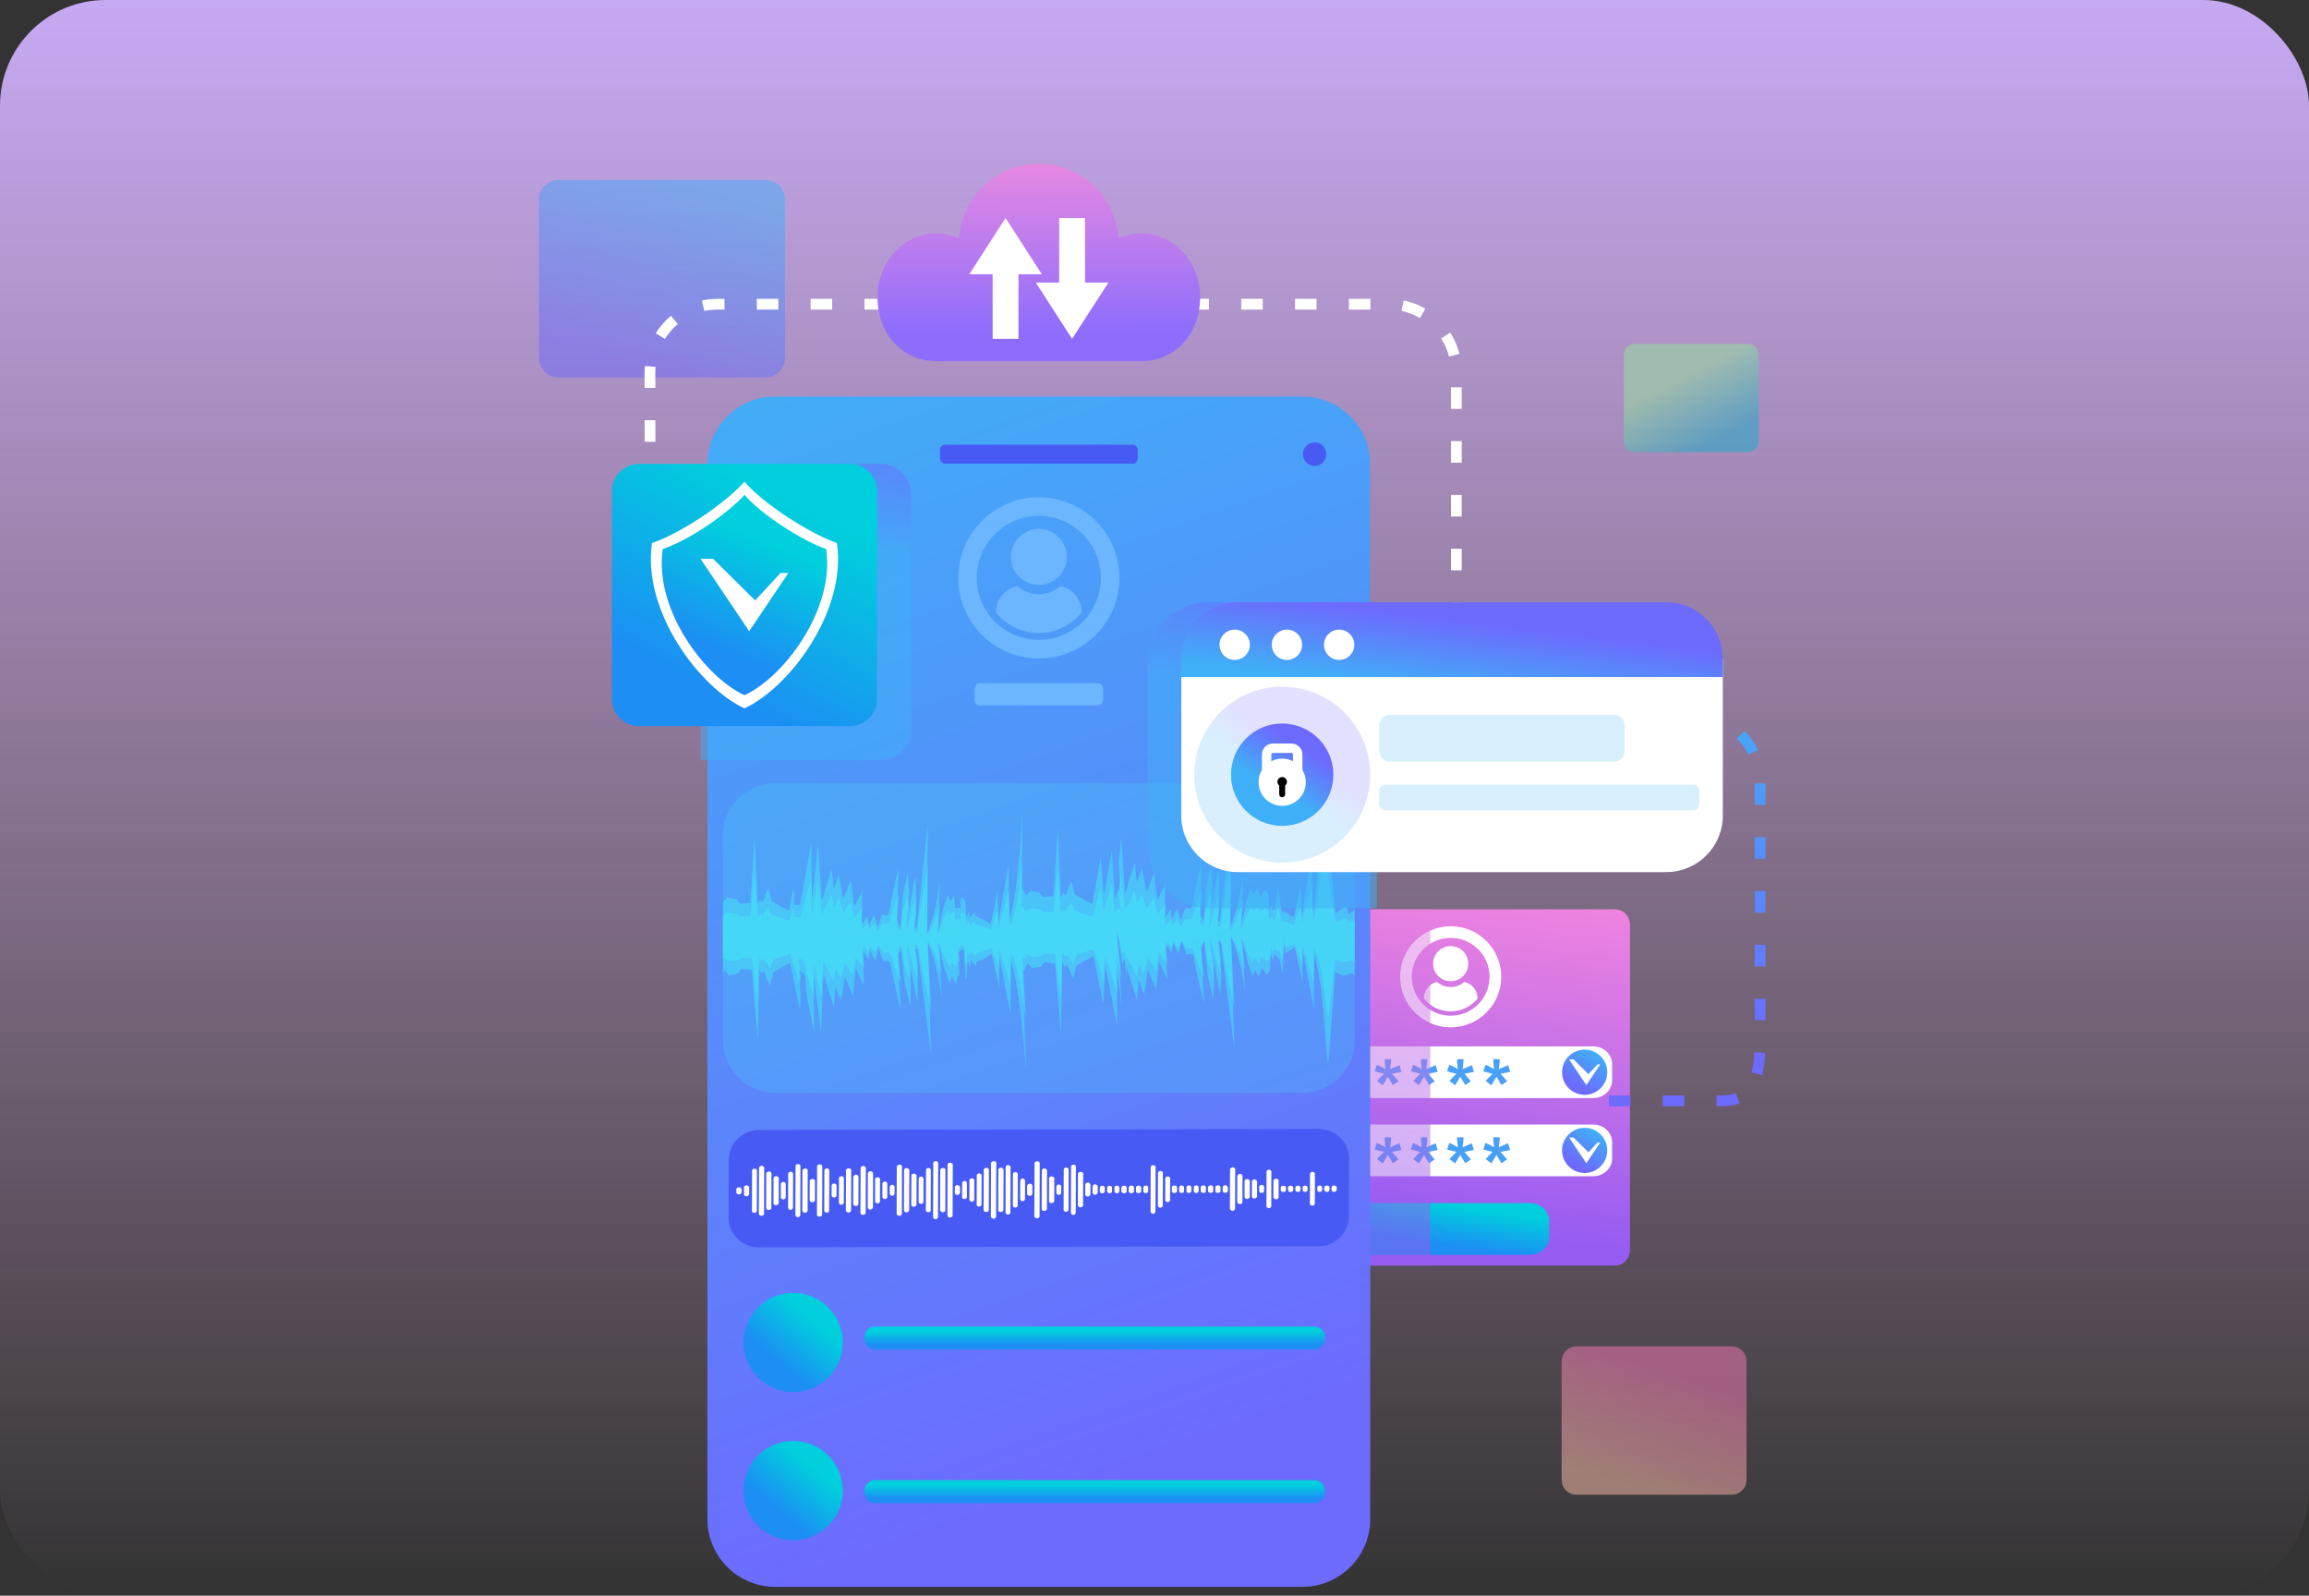 <svg width="437" height="302" viewBox="0 0 437 302" fill="none" xmlns="http://www.w3.org/2000/svg">
<rect x="0" y="0" width="437" height="302" fill="#333333" stroke="none"/>
<rect width="437" height="302" rx="20" fill="url(#paint0_linear_593_99837)"/>
<path opacity="0.5" fill-rule="evenodd" clip-rule="evenodd" d="M330.809 65.078H309.368C308.249 65.078 307.333 65.994 307.333 67.114V83.521C307.333 84.64 308.249 85.556 309.368 85.556H330.809C331.928 85.556 332.844 84.64 332.844 83.521V67.114C332.844 65.994 331.928 65.078 330.809 65.078Z" fill="url(#paint1_linear_593_99837)"/>
<path opacity="0.5" fill-rule="evenodd" clip-rule="evenodd" d="M327.752 254.806H298.347C296.812 254.806 295.556 256.062 295.556 257.597V280.099C295.556 281.634 296.812 282.89 298.347 282.89H327.752C329.287 282.89 330.543 281.634 330.543 280.099V257.597C330.543 256.062 329.287 254.806 327.752 254.806Z" fill="url(#paint2_linear_593_99837)"/>
<path opacity="0.5" fill-rule="evenodd" clip-rule="evenodd" d="M144.858 34.061H105.716C103.672 34.061 102 35.733 102 37.777V67.73C102 69.773 103.672 71.445 105.716 71.445H144.858C146.902 71.445 148.574 69.773 148.574 67.73V37.777C148.574 35.733 146.902 34.061 144.858 34.061Z" fill="url(#paint3_linear_593_99837)"/>
<path fill-rule="evenodd" clip-rule="evenodd" d="M122.002 89.72H124.039V93.794H122.002V89.72ZM276.646 118.12H274.609V114.046H276.646V118.12ZM276.646 107.934H274.609V103.859H276.646V107.934ZM276.646 97.747H274.609V93.672H276.646V97.747ZM276.646 87.561H274.609V83.486H276.646V87.561ZM276.646 77.374H274.609V73.299H276.646V77.374ZM276.217 66.965C275.858 65.541 275.254 64.187 274.467 62.95L272.753 64.052C273.424 65.106 273.939 66.263 274.244 67.476L276.217 66.965ZM269.75 58.426C268.46 57.679 267.121 57.161 265.663 56.849L265.25 58.843C266.493 59.11 267.631 59.553 268.731 60.191L269.75 58.426ZM259.363 56.553V58.59H255.288V56.553H259.363ZM249.177 56.553V58.59H245.102V56.553H249.177ZM238.99 56.553V58.59H234.916V56.553H238.99ZM228.804 56.553V58.59H224.729V56.553H228.804ZM218.617 56.553V58.59H214.542V56.553H218.617ZM208.43 56.553V58.59H204.356V56.553H208.43ZM198.244 56.553V58.59H194.169V56.553H198.244ZM188.057 56.553V58.59H183.983V56.553H188.057ZM177.871 56.553V58.59H173.796V56.553H177.871ZM167.684 56.553V58.59H163.609V56.553H167.684ZM157.498 56.553V58.59H153.423V56.553H157.498ZM147.311 56.553V58.59H143.237V56.553H147.311ZM137.124 56.553V58.59C135.791 58.59 134.597 58.557 133.297 58.865L132.847 56.879C134.361 56.537 135.567 56.553 137.124 56.553ZM126.989 59.766C125.863 60.691 124.888 61.835 124.108 63.063L125.835 64.145C126.49 63.104 127.343 62.111 128.294 61.33L126.989 59.766ZM122.046 69.27C121.939 70.633 122.002 72.074 122.002 73.421H124.039C124.039 72.125 123.974 70.738 124.077 69.426L122.046 69.27ZM122.002 79.533H124.039V83.608H122.002V79.533Z" fill="white"/>
<path fill-rule="evenodd" clip-rule="evenodd" d="M243.432 172.093H305.681C307.223 172.093 308.484 173.427 308.484 175.045V236.57C308.484 238.188 307.217 239.521 305.681 239.521H243.432C241.896 239.521 240.629 238.193 240.629 236.57V175.045C240.629 173.421 241.89 172.093 243.432 172.093Z" fill="url(#paint4_linear_593_99837)"/>
<path fill-rule="evenodd" clip-rule="evenodd" d="M274.557 175.299C279.841 175.299 284.124 179.582 284.124 184.866C284.124 190.15 279.841 194.433 274.557 194.433C269.274 194.433 264.99 190.15 264.99 184.866C264.99 179.582 269.274 175.299 274.557 175.299ZM274.557 177.501C270.49 177.501 267.193 180.798 267.193 184.866C267.193 188.933 270.49 192.231 274.557 192.231C278.625 192.231 281.922 188.933 281.922 184.866C281.922 180.798 278.625 177.501 274.557 177.501Z" fill="white"/>
<path fill-rule="evenodd" clip-rule="evenodd" d="M274.558 179.056C276.394 179.056 277.882 180.544 277.882 182.38C277.882 184.216 276.394 185.704 274.558 185.704C272.722 185.704 271.234 184.216 271.234 182.38C271.234 180.544 272.722 179.056 274.558 179.056ZM277.129 185.837C278.56 186.139 279.644 187.416 279.644 188.935V188.98C278.444 190.46 276.612 191.407 274.558 191.407C272.504 191.407 270.672 190.461 269.473 188.98V188.935C269.473 187.416 270.556 186.139 271.988 185.837C272.674 186.438 273.574 186.803 274.558 186.803C275.543 186.803 276.442 186.438 277.129 185.837Z" fill="white"/>
<path fill-rule="evenodd" clip-rule="evenodd" d="M247.588 198.034H301.526C303.496 198.034 305.109 199.548 305.109 201.392V204.469C305.109 206.313 303.493 207.827 301.526 207.827H247.588C245.62 207.827 244.005 206.316 244.005 204.469V201.392C244.005 199.545 245.617 198.034 247.588 198.034Z" fill="white"/>
<path fill-rule="evenodd" clip-rule="evenodd" d="M299.914 198.655C302.275 198.655 304.19 200.569 304.19 202.931C304.19 205.292 302.275 207.207 299.914 207.207C297.552 207.207 295.638 205.292 295.638 202.931C295.638 200.569 297.552 198.655 299.914 198.655Z" fill="url(#paint5_linear_593_99837)"/>
<path fill-rule="evenodd" clip-rule="evenodd" d="M297.806 200.497L300.63 203.29L302.348 201.446H302.867L300.233 205.364L296.961 200.497H297.806Z" fill="white"/>
<path fill-rule="evenodd" clip-rule="evenodd" d="M247.975 205.398L246.914 204.568C247.253 204.186 247.604 203.823 247.97 203.474C248.116 203.332 248.207 203.243 248.244 203.205C248.129 203.185 247.792 203.108 247.238 202.974C246.842 202.875 246.58 202.803 246.452 202.757L246.878 201.516C247.486 201.764 248.032 202.038 248.511 202.339C248.398 201.572 248.343 200.947 248.343 200.463H249.584C249.584 200.807 249.521 201.44 249.394 202.356C249.487 202.32 249.69 202.228 249.997 202.082C250.421 201.89 250.808 201.726 251.164 201.589L251.532 202.859C251.012 202.976 250.413 203.092 249.73 203.205L250.57 204.164C250.738 204.359 250.87 204.518 250.969 204.641L249.894 205.355L248.956 203.77C248.672 204.28 248.345 204.823 247.975 205.398Z" fill="#48A1F6"/>
<path fill-rule="evenodd" clip-rule="evenodd" d="M254.828 205.398L253.768 204.568C254.107 204.186 254.458 203.823 254.823 203.474C254.97 203.332 255.061 203.243 255.097 203.205C254.982 203.185 254.645 203.108 254.092 202.974C253.695 202.875 253.433 202.803 253.306 202.757L253.732 201.516C254.34 201.764 254.886 202.038 255.364 202.339C255.251 201.572 255.196 200.947 255.196 200.463H256.437C256.437 200.807 256.374 201.44 256.247 202.356C256.341 202.32 256.543 202.228 256.85 202.082C257.274 201.89 257.661 201.726 258.017 201.589L258.385 202.859C257.865 202.976 257.266 203.092 256.583 203.205L257.423 204.164C257.591 204.359 257.724 204.518 257.822 204.641L256.747 205.355L255.809 203.77C255.525 204.28 255.198 204.823 254.828 205.398Z" fill="#48A1F6"/>
<path fill-rule="evenodd" clip-rule="evenodd" d="M261.681 205.398L260.621 204.568C260.96 204.186 261.311 203.823 261.677 203.474C261.823 203.332 261.914 203.243 261.951 203.205C261.836 203.185 261.499 203.108 260.946 202.974C260.549 202.875 260.286 202.803 260.159 202.757L260.585 201.516C261.193 201.764 261.739 202.038 262.218 202.339C262.105 201.572 262.049 200.947 262.049 200.463H263.29C263.29 200.807 263.228 201.44 263.1 202.356C263.194 202.32 263.396 202.228 263.704 202.082C264.127 201.89 264.514 201.726 264.87 201.589L265.238 202.859C264.719 202.976 264.12 203.092 263.437 203.205L264.276 204.164C264.444 204.359 264.577 204.518 264.675 204.641L263.6 205.355L262.663 203.77C262.379 204.28 262.052 204.823 261.681 205.398Z" fill="#48A1F6"/>
<path fill-rule="evenodd" clip-rule="evenodd" d="M268.535 205.398L267.475 204.568C267.814 204.186 268.165 203.823 268.53 203.474C268.677 203.332 268.768 203.243 268.804 203.205C268.689 203.185 268.352 203.108 267.799 202.974C267.402 202.875 267.14 202.803 267.013 202.757L267.439 201.516C268.047 201.764 268.593 202.038 269.071 202.339C268.958 201.572 268.903 200.947 268.903 200.463H270.144C270.144 200.807 270.082 201.44 269.954 202.356C270.048 202.32 270.25 202.228 270.558 202.082C270.981 201.89 271.368 201.726 271.724 201.589L272.092 202.859C271.572 202.976 270.974 203.092 270.291 203.205L271.13 204.164C271.298 204.359 271.43 204.518 271.529 204.641L270.454 205.355L269.516 203.77C269.233 204.28 268.906 204.823 268.535 205.398Z" fill="#48A1F6"/>
<path fill-rule="evenodd" clip-rule="evenodd" d="M275.389 205.398L274.328 204.568C274.667 204.186 275.018 203.823 275.384 203.474C275.53 203.332 275.622 203.243 275.658 203.205C275.542 203.185 275.205 203.108 274.653 202.974C274.256 202.875 273.994 202.803 273.866 202.757L274.292 201.516C274.9 201.764 275.446 202.038 275.924 202.339C275.812 201.572 275.756 200.947 275.756 200.463H276.997C276.997 200.807 276.934 201.44 276.807 202.356C276.901 202.32 277.103 202.228 277.411 202.082C277.834 201.89 278.221 201.726 278.577 201.589L278.945 202.859C278.426 202.976 277.827 203.092 277.144 203.205L277.983 204.164C278.151 204.359 278.284 204.518 278.382 204.641L277.307 205.355L276.37 203.77C276.086 204.28 275.759 204.823 275.389 205.398Z" fill="#48A1F6"/>
<path fill-rule="evenodd" clip-rule="evenodd" d="M282.243 205.398L281.182 204.568C281.521 204.186 281.873 203.823 282.238 203.474C282.384 203.332 282.476 203.243 282.512 203.205C282.397 203.185 282.06 203.108 281.507 202.974C281.11 202.875 280.848 202.803 280.721 202.757L281.146 201.516C281.755 201.764 282.301 202.038 282.779 202.339C282.666 201.572 282.611 200.947 282.611 200.463H283.852C283.852 200.807 283.789 201.44 283.662 202.356C283.756 202.32 283.958 202.228 284.265 202.082C284.689 201.89 285.076 201.726 285.432 201.589L285.8 202.859C285.28 202.976 284.682 203.092 283.999 203.205L284.838 204.164C285.006 204.359 285.138 204.518 285.237 204.641L284.162 205.355L283.224 203.77C282.94 204.28 282.613 204.823 282.243 205.398Z" fill="#48A1F6"/>
<path fill-rule="evenodd" clip-rule="evenodd" d="M247.588 212.824H301.526C303.496 212.824 305.109 214.337 305.109 216.182V219.259C305.109 221.103 303.493 222.617 301.526 222.617H247.588C245.62 222.617 244.005 221.106 244.005 219.259V216.182C244.005 214.334 245.617 212.824 247.588 212.824Z" fill="white"/>
<path fill-rule="evenodd" clip-rule="evenodd" d="M299.914 213.444C302.275 213.444 304.19 215.359 304.19 217.72C304.19 220.082 302.275 221.996 299.914 221.996C297.552 221.996 295.638 220.082 295.638 217.72C295.638 215.359 297.552 213.444 299.914 213.444Z" fill="url(#paint6_linear_593_99837)"/>
<path fill-rule="evenodd" clip-rule="evenodd" d="M297.806 215.287L300.63 218.08L302.348 216.235H302.867L300.233 220.154L296.961 215.287H297.806Z" fill="white"/>
<path fill-rule="evenodd" clip-rule="evenodd" d="M247.975 220.187L246.914 219.358C247.253 218.976 247.604 218.612 247.97 218.264C248.116 218.122 248.207 218.033 248.244 217.994C248.129 217.975 247.792 217.898 247.238 217.763C246.842 217.665 246.58 217.593 246.452 217.547L246.878 216.306C247.486 216.554 248.032 216.828 248.511 217.129C248.398 216.361 248.343 215.736 248.343 215.253H249.584C249.584 215.597 249.521 216.229 249.394 217.145C249.487 217.109 249.69 217.018 249.997 216.871C250.421 216.679 250.808 216.515 251.164 216.378L251.532 217.648C251.012 217.766 250.413 217.881 249.73 217.994L250.57 218.954C250.738 219.149 250.87 219.307 250.969 219.43L249.894 220.144L248.956 218.559C248.672 219.069 248.345 219.613 247.975 220.187Z" fill="#48A1F6"/>
<path fill-rule="evenodd" clip-rule="evenodd" d="M254.828 220.187L253.768 219.358C254.107 218.976 254.458 218.612 254.823 218.264C254.97 218.122 255.061 218.033 255.097 217.994C254.982 217.975 254.645 217.898 254.092 217.763C253.695 217.665 253.433 217.593 253.306 217.547L253.732 216.306C254.34 216.554 254.886 216.828 255.364 217.129C255.251 216.361 255.196 215.736 255.196 215.253H256.437C256.437 215.597 256.374 216.229 256.247 217.145C256.341 217.109 256.543 217.018 256.85 216.871C257.274 216.679 257.661 216.515 258.017 216.378L258.385 217.648C257.865 217.766 257.266 217.881 256.583 217.994L257.423 218.954C257.591 219.149 257.724 219.307 257.822 219.43L256.747 220.144L255.809 218.559C255.525 219.069 255.198 219.613 254.828 220.187Z" fill="#48A1F6"/>
<path fill-rule="evenodd" clip-rule="evenodd" d="M261.681 220.187L260.621 219.358C260.96 218.976 261.311 218.612 261.677 218.264C261.823 218.122 261.914 218.033 261.951 217.994C261.836 217.975 261.499 217.898 260.946 217.763C260.549 217.665 260.286 217.593 260.159 217.547L260.585 216.306C261.193 216.554 261.739 216.828 262.218 217.129C262.105 216.361 262.049 215.736 262.049 215.253H263.29C263.29 215.597 263.228 216.229 263.1 217.145C263.194 217.109 263.396 217.018 263.704 216.871C264.127 216.679 264.514 216.515 264.87 216.378L265.238 217.648C264.719 217.766 264.12 217.881 263.437 217.994L264.276 218.954C264.444 219.149 264.577 219.307 264.675 219.43L263.6 220.144L262.663 218.559C262.379 219.069 262.052 219.613 261.681 220.187Z" fill="#48A1F6"/>
<path fill-rule="evenodd" clip-rule="evenodd" d="M268.535 220.187L267.475 219.358C267.814 218.976 268.165 218.612 268.53 218.264C268.677 218.122 268.768 218.033 268.804 217.994C268.689 217.975 268.352 217.898 267.799 217.763C267.402 217.665 267.14 217.593 267.013 217.547L267.439 216.306C268.047 216.554 268.593 216.828 269.071 217.129C268.958 216.361 268.903 215.736 268.903 215.253H270.144C270.144 215.597 270.082 216.229 269.954 217.145C270.048 217.109 270.25 217.018 270.558 216.871C270.981 216.679 271.368 216.515 271.724 216.378L272.092 217.648C271.572 217.766 270.974 217.881 270.291 217.994L271.13 218.954C271.298 219.149 271.43 219.307 271.529 219.43L270.454 220.144L269.516 218.559C269.233 219.069 268.906 219.613 268.535 220.187Z" fill="#48A1F6"/>
<path fill-rule="evenodd" clip-rule="evenodd" d="M275.389 220.187L274.328 219.358C274.667 218.976 275.018 218.612 275.384 218.264C275.53 218.122 275.622 218.033 275.658 217.994C275.542 217.975 275.205 217.898 274.653 217.763C274.256 217.665 273.994 217.593 273.866 217.547L274.292 216.306C274.9 216.554 275.446 216.828 275.924 217.129C275.812 216.361 275.756 215.736 275.756 215.253H276.997C276.997 215.597 276.934 216.229 276.807 217.145C276.901 217.109 277.103 217.018 277.411 216.871C277.834 216.679 278.221 216.515 278.577 216.378L278.945 217.648C278.426 217.766 277.827 217.881 277.144 217.994L277.983 218.954C278.151 219.149 278.284 219.307 278.382 219.43L277.307 220.144L276.37 218.559C276.086 219.069 275.759 219.613 275.389 220.187Z" fill="#48A1F6"/>
<path fill-rule="evenodd" clip-rule="evenodd" d="M282.243 220.187L281.182 219.358C281.521 218.976 281.873 218.612 282.238 218.264C282.384 218.122 282.476 218.033 282.512 217.994C282.397 217.975 282.06 217.898 281.507 217.763C281.11 217.665 280.848 217.593 280.721 217.547L281.146 216.306C281.755 216.554 282.301 216.828 282.779 217.129C282.666 216.361 282.611 215.736 282.611 215.253H283.852C283.852 215.597 283.789 216.229 283.662 217.145C283.756 217.109 283.958 217.018 284.265 216.871C284.689 216.679 285.076 216.515 285.432 216.378L285.8 217.648C285.28 217.766 284.682 217.881 283.999 217.994L284.838 218.954C285.006 219.149 285.138 219.307 285.237 219.43L284.162 220.144L283.224 218.559C282.94 219.069 282.613 219.613 282.243 220.187Z" fill="#48A1F6"/>
<path fill-rule="evenodd" clip-rule="evenodd" d="M259.517 227.703H289.597C291.568 227.703 293.18 229.223 293.18 231.061V234.138C293.18 235.977 291.559 237.496 289.597 237.496H259.517C257.555 237.496 255.934 235.985 255.934 234.138V231.061C255.933 229.214 257.545 227.703 259.517 227.703Z" fill="url(#paint7_linear_593_99837)"/>
<path opacity="0.5" fill-rule="evenodd" clip-rule="evenodd" d="M243.432 172.093H270.696V239.521H243.432C241.896 239.521 240.629 238.193 240.629 236.57V175.044C240.629 173.421 241.89 172.093 243.432 172.093Z" fill="url(#paint8_linear_593_99837)"/>
<path fill-rule="evenodd" clip-rule="evenodd" d="M146.692 75.052H246.521C253.565 75.052 259.328 80.814 259.328 87.859V287.517C259.328 294.561 253.565 300.324 246.521 300.324H146.692C139.648 300.324 133.885 294.561 133.885 287.517V87.859C133.885 80.814 139.648 75.052 146.692 75.052Z" fill="url(#paint9_linear_593_99837)"/>
<path fill-rule="evenodd" clip-rule="evenodd" d="M178.859 84.159H214.354C214.883 84.159 215.315 84.592 215.315 85.119V86.779C215.315 87.306 214.882 87.739 214.354 87.739H178.859C178.331 87.739 177.898 87.307 177.898 86.779V85.119C177.898 84.591 178.33 84.159 178.859 84.159Z" fill="#485AF4"/>
<path fill-rule="evenodd" clip-rule="evenodd" d="M248.8 83.731C250.025 83.731 251.017 84.725 251.017 85.949C251.017 87.174 250.025 88.167 248.8 88.167C247.575 88.167 246.582 87.174 246.582 85.949C246.582 84.725 247.575 83.731 248.8 83.731Z" fill="#485AF4"/>
<path fill-rule="evenodd" clip-rule="evenodd" d="M143.716 213.849C140.534 213.861 137.946 216.369 137.936 219.457L137.899 230.504C137.89 233.509 140.32 235.938 143.38 236.063C170.399 235.972 222.48 235.973 249.503 235.882C252.684 235.871 255.267 233.358 255.277 230.27L255.314 219.222C255.325 216.134 252.759 213.645 249.577 213.656C222.645 213.754 170.654 213.751 143.716 213.849Z" fill="#485AF4"/>
<path fill-rule="evenodd" clip-rule="evenodd" d="M142.791 221.176C142.527 221.178 142.334 221.342 142.334 221.563L142.309 229.165C142.308 229.386 142.499 229.549 142.764 229.548C143.028 229.548 143.234 229.383 143.234 229.162L143.26 221.56C143.261 221.337 143.056 221.175 142.791 221.176ZM252.474 224.364C252.208 224.365 252.004 224.529 252.004 224.751L252.002 225.183C252.002 225.405 252.205 225.568 252.471 225.566C252.734 225.565 252.987 225.402 252.989 225.18V224.748C252.99 224.526 252.738 224.364 252.474 224.364ZM251.15 224.369C250.886 224.37 250.62 224.536 250.62 224.756L250.619 225.188C250.619 225.41 250.882 225.573 251.146 225.572C251.412 225.571 251.615 225.408 251.618 225.184L251.619 224.753C251.619 224.532 251.415 224.368 251.15 224.369ZM249.767 224.374C249.503 224.375 249.309 224.54 249.309 224.761L249.307 225.194C249.307 225.415 249.499 225.578 249.763 225.577C250.027 225.577 250.232 225.412 250.234 225.189V224.758C250.236 224.536 250.033 224.372 249.767 224.374ZM248.393 221.787C248.127 221.787 247.936 221.951 247.934 222.174L247.914 227.791C247.914 228.013 248.107 228.174 248.37 228.175C248.634 228.174 248.84 228.01 248.841 227.787L248.86 222.169C248.86 221.949 248.657 221.786 248.393 221.787ZM247.001 224.384C246.735 224.385 246.543 224.549 246.541 224.77V225.203C246.539 225.425 246.731 225.588 246.997 225.586C247.261 225.586 247.467 225.421 247.467 225.201L247.468 224.767C247.468 224.547 247.265 224.382 247.001 224.384ZM245.617 224.389C245.366 224.389 245.16 224.554 245.158 224.775L245.157 225.208C245.157 225.429 245.36 225.593 245.612 225.592C245.878 225.59 246.143 225.426 246.143 225.204L246.146 224.773C246.146 224.55 245.882 224.389 245.617 224.389ZM244.233 224.393C243.98 224.395 243.775 224.559 243.775 224.782L243.773 225.213C243.773 225.434 243.977 225.598 244.229 225.597C244.493 225.596 244.759 225.433 244.761 225.209V224.779C244.762 224.555 244.499 224.393 244.233 224.393ZM242.922 224.399C242.658 224.4 242.393 224.564 242.393 224.787L242.391 225.218C242.388 225.44 242.654 225.602 242.918 225.601C243.184 225.6 243.376 225.437 243.376 225.214L243.378 224.783C243.38 224.561 243.187 224.398 242.922 224.399ZM241.545 223.071C241.279 223.073 241.013 223.249 241.013 223.459L241.002 226.556C241.002 226.765 241.266 226.985 241.53 226.985C241.795 226.983 241.99 226.761 241.99 226.551L241.999 223.458C242.001 223.246 241.808 223.072 241.545 223.071ZM240.166 221.372C239.902 221.373 239.708 221.538 239.708 221.759L239.685 228.265C239.685 228.486 239.877 228.649 240.141 228.648C240.407 228.646 240.599 228.482 240.601 228.26L240.621 221.758C240.623 221.534 240.431 221.371 240.166 221.372ZM238.773 224.239C238.508 224.24 238.315 224.416 238.314 224.626L238.311 225.396C238.311 225.619 238.504 225.78 238.767 225.78C239.033 225.778 239.237 225.615 239.238 225.393L239.241 224.623C239.242 224.412 239.037 224.238 238.773 224.239ZM231.868 224.323C231.603 224.324 231.399 224.488 231.397 224.709L231.395 225.374C231.395 225.597 231.599 225.759 231.863 225.759C232.115 225.759 232.381 225.593 232.381 225.373L232.384 224.705C232.384 224.484 232.121 224.321 231.868 224.323ZM230.485 224.327C230.22 224.328 230.015 224.492 230.014 224.714L230.012 225.379C230.011 225.602 230.215 225.764 230.48 225.763C230.733 225.763 230.998 225.598 230.999 225.376L231.001 224.709C231.002 224.489 230.738 224.326 230.485 224.327ZM229.162 224.331C228.897 224.332 228.632 224.497 228.631 224.718L228.629 225.384C228.628 225.606 228.892 225.77 229.157 225.768C229.422 225.767 229.615 225.603 229.615 225.381L229.617 224.716C229.618 224.494 229.426 224.33 229.162 224.331ZM227.779 224.336C227.513 224.338 227.248 224.503 227.248 224.723L227.246 225.39C227.244 225.612 227.509 225.774 227.773 225.774C228.038 225.772 228.231 225.608 228.232 225.387L228.233 224.721C228.235 224.498 228.044 224.336 227.779 224.336ZM226.395 224.343C226.13 224.342 225.937 224.507 225.936 224.73L225.934 225.395C225.933 225.616 226.125 225.78 226.389 225.779C226.654 225.777 226.86 225.613 226.86 225.392L226.863 224.725C226.864 224.503 226.66 224.341 226.395 224.343ZM225.011 224.348C224.747 224.349 224.554 224.512 224.553 224.734L224.551 225.399C224.55 225.622 224.742 225.784 225.007 225.783C225.272 225.782 225.476 225.618 225.477 225.397L225.479 224.73C225.48 224.509 225.276 224.347 225.011 224.348ZM223.628 224.352C223.363 224.353 223.17 224.517 223.17 224.739L223.167 225.405C223.167 225.626 223.359 225.789 223.624 225.788C223.888 225.787 224.094 225.623 224.094 225.401L224.096 224.736C224.097 224.513 223.893 224.351 223.628 224.352ZM236.935 223.65L236.925 226.395C236.925 226.615 237.117 226.837 237.381 226.836C237.645 226.836 237.912 226.613 237.912 226.39L237.922 223.646C237.922 223.425 237.658 223.203 237.394 223.204C237.129 223.205 236.935 223.428 236.935 223.65ZM236.009 223.151C235.746 223.151 235.554 223.316 235.551 223.539L235.542 226.515C235.54 226.738 235.732 226.9 235.998 226.899C236.262 226.899 236.528 226.734 236.528 226.513L236.539 223.534C236.539 223.312 236.275 223.151 236.009 223.151ZM234.17 222.61L234.155 227.454C234.154 227.677 234.419 227.897 234.683 227.896C234.947 227.895 235.141 227.673 235.141 227.452L235.158 222.605C235.158 222.384 234.968 222.161 234.702 222.163C234.438 222.164 234.172 222.386 234.17 222.61ZM232.793 221.341L232.769 228.721C232.767 228.943 233.031 229.164 233.296 229.163C233.56 229.163 233.754 228.938 233.754 228.718L233.779 221.337C233.779 221.127 233.589 220.906 233.323 220.908C233.059 220.908 232.793 221.131 232.793 221.341ZM139.88 224.714L139.821 224.714C139.556 224.715 139.363 224.878 139.362 225.101L139.361 225.65C139.36 225.871 139.552 226.035 139.817 226.034L139.877 226.032C140.141 226.032 140.346 225.867 140.347 225.646L140.349 225.096C140.35 224.875 140.146 224.712 139.88 224.714ZM140.807 224.769L140.804 225.97C140.802 226.193 140.994 226.414 141.259 226.412C141.523 226.412 141.789 226.189 141.789 225.968L141.793 224.765C141.794 224.543 141.53 224.322 141.265 224.323C141.001 224.324 140.808 224.546 140.807 224.769ZM222.245 224.357C221.992 224.357 221.787 224.521 221.787 224.744L221.784 225.41C221.784 225.63 221.987 225.795 222.24 225.793C222.505 225.792 222.77 225.628 222.771 225.405L222.772 224.741C222.774 224.519 222.509 224.356 222.245 224.357ZM220.999 222.656C220.747 222.657 220.542 222.822 220.541 223.043L220.528 227.119C220.527 227.34 220.731 227.504 220.983 227.502C221.248 227.501 221.453 227.337 221.454 227.116L221.468 223.04C221.468 222.819 221.264 222.655 220.999 222.656ZM219.62 221.61C219.368 221.612 219.161 221.788 219.161 221.997L219.141 228.174C219.14 228.385 219.344 228.559 219.597 228.558C219.861 228.557 220.066 228.382 220.067 228.172L220.088 221.994C220.088 221.784 219.885 221.609 219.62 221.61ZM218.252 220.517C217.988 220.518 217.783 220.682 217.782 220.905L217.754 229.278C217.753 229.499 217.957 229.72 218.221 229.719C218.473 229.719 218.679 229.496 218.68 229.275L218.708 220.901C218.709 220.679 218.505 220.518 218.252 220.517ZM216.856 224.375C216.592 224.377 216.387 224.541 216.386 224.764L216.383 225.429C216.383 225.651 216.587 225.814 216.851 225.813C217.116 225.812 217.309 225.647 217.309 225.426L217.312 224.761C217.313 224.538 217.12 224.375 216.856 224.375ZM215.473 224.382C215.208 224.382 215.003 224.546 215.002 224.769L214.999 225.434C214.999 225.655 215.203 225.819 215.468 225.818C215.732 225.817 215.986 225.653 215.986 225.43L215.988 224.765C215.989 224.544 215.737 224.381 215.473 224.382ZM214.149 224.386L214.089 224.387C213.824 224.386 213.619 224.551 213.618 224.774L213.616 225.439C213.616 225.66 213.819 225.824 214.084 225.822L214.144 225.822C214.409 225.821 214.614 225.657 214.615 225.435L214.617 224.77C214.617 224.547 214.414 224.385 214.149 224.386ZM212.766 224.391C212.501 224.392 212.236 224.557 212.236 224.778L212.233 225.444C212.232 225.667 212.496 225.828 212.761 225.827C213.026 225.827 213.231 225.663 213.231 225.44L213.233 224.775C213.234 224.553 213.03 224.39 212.766 224.391ZM211.382 224.396C211.119 224.397 210.924 224.562 210.924 224.783L210.922 225.448C210.922 225.671 211.113 225.833 211.378 225.833C211.642 225.832 211.848 225.668 211.849 225.445L211.85 224.78C211.851 224.559 211.647 224.395 211.382 224.396ZM209.999 224.401C209.746 224.402 209.542 224.566 209.541 224.787L209.539 225.454C209.538 225.675 209.741 225.838 209.995 225.838C210.258 225.837 210.464 225.673 210.465 225.45L210.467 224.784C210.468 224.563 210.264 224.399 209.999 224.401ZM208.616 224.406C208.364 224.407 208.158 224.571 208.157 224.793L208.155 225.459C208.154 225.681 208.358 225.843 208.611 225.843C208.876 225.841 209.081 225.677 209.082 225.454L209.084 224.789C209.085 224.568 208.88 224.405 208.616 224.406ZM206.775 224.576L206.771 225.685C206.77 225.896 206.974 226.117 207.239 226.115C207.491 226.116 207.757 225.892 207.758 225.682L207.761 224.572C207.762 224.351 207.498 224.142 207.246 224.142C206.981 224.143 206.775 224.355 206.775 224.576ZM205.393 224.255L205.387 226.018C205.386 226.24 205.59 226.46 205.854 226.459C206.119 226.458 206.372 226.235 206.373 226.014L206.379 224.251C206.379 224.03 206.128 223.808 205.862 223.809C205.599 223.811 205.393 224.032 205.393 224.255ZM204.547 221.783C204.282 221.784 204.017 221.947 204.017 222.17L203.997 228.113C203.996 228.334 204.259 228.497 204.524 228.496C204.789 228.495 204.982 228.332 204.982 228.109L205.002 222.166C205.004 221.944 204.811 221.781 204.547 221.783ZM203.168 220.409C202.903 220.41 202.711 220.574 202.71 220.796L202.681 229.496C202.68 229.717 202.872 229.939 203.136 229.938C203.401 229.937 203.595 229.714 203.595 229.492L203.624 220.792C203.625 220.571 203.433 220.408 203.168 220.409ZM201.783 220.963C201.517 220.964 201.325 221.129 201.325 221.35L201.299 228.952C201.298 229.174 201.49 229.336 201.754 229.335C202.019 229.334 202.224 229.17 202.225 228.948L202.251 221.347C202.251 221.124 202.047 220.962 201.783 220.963ZM199.93 224.602L199.927 225.711C199.925 225.921 200.118 226.142 200.382 226.141C200.647 226.139 200.852 225.918 200.853 225.706L200.857 224.599C200.857 224.376 200.654 224.166 200.389 224.167C200.125 224.168 199.931 224.379 199.93 224.602ZM199.01 222.631C198.746 222.632 198.553 222.797 198.552 223.018L198.538 227.305C198.537 227.526 198.729 227.689 198.993 227.688C199.258 227.687 199.523 227.522 199.524 227.3L199.538 223.014C199.539 222.793 199.275 222.63 199.01 222.631ZM197.631 221.142C197.38 221.143 197.175 221.307 197.174 221.528L197.15 228.803C197.149 229.025 197.352 229.188 197.606 229.187C197.87 229.186 198.135 229.021 198.136 228.8L198.16 221.524C198.161 221.303 197.898 221.14 197.631 221.142ZM196.326 219.767C196.062 219.768 195.796 219.934 195.795 220.155L195.762 230.185C195.761 230.396 196.025 230.571 196.29 230.57C196.555 230.569 196.747 230.393 196.748 230.183L196.782 220.152C196.782 219.93 196.59 219.768 196.326 219.767ZM194.397 224.457L194.392 225.895C194.392 226.115 194.656 226.337 194.92 226.336C195.184 226.335 195.378 226.112 195.379 225.89L195.384 224.454C195.385 224.232 195.193 224.012 194.929 224.012C194.664 224.013 194.399 224.235 194.397 224.457ZM193.09 223.47L193.078 226.938C193.078 227.159 193.269 227.323 193.534 227.322C193.798 227.321 193.992 227.156 193.992 226.935L194.004 223.467C194.005 223.246 193.812 223.037 193.548 223.036C193.284 223.036 193.09 223.249 193.09 223.47ZM192.169 221.828C191.904 221.827 191.711 221.992 191.71 222.214L191.69 228.157C191.69 228.379 191.882 228.542 192.147 228.541C192.411 228.54 192.603 228.375 192.605 228.154L192.625 222.21C192.626 221.987 192.433 221.826 192.169 221.828ZM190.79 220.513C190.525 220.514 190.333 220.677 190.331 220.9L190.303 229.482C190.302 229.703 190.494 229.866 190.759 229.865C191.023 229.864 191.228 229.7 191.229 229.479L191.257 220.895C191.259 220.673 191.055 220.512 190.79 220.513ZM189.406 221.008C189.14 221.009 188.948 221.173 188.947 221.395L188.921 228.997C188.921 229.217 189.112 229.381 189.377 229.38C189.642 229.379 189.906 229.216 189.907 228.993L189.933 221.391C189.934 221.169 189.669 221.007 189.406 221.008ZM188.097 219.752C187.833 219.753 187.568 219.916 187.568 220.139L187.533 230.262C187.533 230.485 187.797 230.648 188.061 230.647C188.326 230.646 188.519 230.481 188.52 230.26L188.554 220.135C188.555 219.914 188.363 219.751 188.097 219.752ZM186.711 221.017C186.446 221.018 186.18 221.183 186.18 221.404L186.154 229.006C186.153 229.229 186.418 229.39 186.682 229.389C186.947 229.39 187.14 229.225 187.141 229.002L187.166 221.4C187.167 221.179 186.975 221.016 186.711 221.017ZM185.323 222.072C185.059 222.074 184.866 222.238 184.866 222.461L184.847 227.96C184.846 228.183 185.038 228.344 185.302 228.344C185.567 228.342 185.76 228.179 185.761 227.956L185.779 222.458C185.78 222.235 185.589 222.073 185.323 222.072ZM183.937 223.013C183.672 223.013 183.479 223.177 183.478 223.4L183.466 227.03C183.466 227.253 183.657 227.415 183.922 227.414C184.187 227.413 184.38 227.25 184.381 227.027L184.393 223.396C184.393 223.174 184.202 223.012 183.937 223.013ZM182.552 223.509C182.287 223.51 182.095 223.672 182.094 223.896L182.084 226.546C182.084 226.768 182.276 226.93 182.541 226.929C182.805 226.93 182.999 226.764 182.999 226.542L183.008 223.892C183.008 223.67 182.817 223.507 182.552 223.509ZM180.707 224.729L180.704 225.721C180.703 225.944 180.895 226.164 181.16 226.163C181.424 226.162 181.69 225.94 181.69 225.719L181.693 224.726C181.695 224.504 181.431 224.283 181.166 224.284C180.901 224.285 180.708 224.506 180.707 224.729ZM179.869 220.049L179.797 220.05C179.532 220.051 179.339 220.216 179.339 220.437L179.307 230.023C179.306 230.246 179.497 230.408 179.762 230.409L179.835 230.408C180.099 230.407 180.291 230.242 180.292 230.021L180.324 220.433C180.326 220.211 180.133 220.048 179.869 220.049ZM178.483 221.047C178.218 221.048 177.953 221.212 177.952 221.435L177.927 229.036C177.926 229.258 178.19 229.42 178.455 229.419C178.719 229.419 178.911 229.256 178.912 229.033L178.939 221.43C178.939 221.21 178.747 221.046 178.483 221.047ZM177.104 219.732C176.838 219.734 176.634 219.898 176.633 220.119L176.598 230.36C176.598 230.583 176.802 230.745 177.067 230.744C177.332 230.742 177.524 230.58 177.525 230.357L177.559 220.116C177.56 219.895 177.369 219.731 177.104 219.732ZM175.716 221.057C175.451 221.058 175.258 221.223 175.258 221.444L175.231 229.046C175.231 229.267 175.424 229.43 175.687 229.429C175.952 229.428 176.145 229.265 176.146 229.042L176.171 221.441C176.172 221.219 175.98 221.056 175.716 221.057ZM173.869 223.107L173.854 227.45C173.853 227.674 174.046 227.835 174.31 227.834C174.575 227.833 174.768 227.67 174.768 227.447L174.783 223.104C174.783 222.883 174.592 222.661 174.327 222.661C174.063 222.663 173.869 222.887 173.869 223.107ZM172.945 222.117C172.681 222.118 172.487 222.283 172.487 222.505L172.469 228.005C172.467 228.227 172.659 228.39 172.925 228.388C173.189 228.388 173.454 228.224 173.454 228.002L173.473 222.503C173.475 222.279 173.21 222.118 172.945 222.117ZM171.565 221.072C171.301 221.073 171.107 221.237 171.107 221.459L171.082 229.06C171.081 229.283 171.273 229.445 171.538 229.445C171.803 229.444 172.067 229.279 172.068 229.058L172.093 221.456C172.095 221.233 171.83 221.071 171.565 221.072ZM170.257 220.411C169.992 220.412 169.727 220.588 169.726 220.798L169.696 229.719C169.696 229.942 169.96 230.105 170.224 230.104C170.477 230.102 170.682 229.938 170.683 229.717L170.713 220.794C170.713 220.584 170.509 220.411 170.257 220.411ZM168.39 224.668L168.386 225.872C168.385 226.093 168.589 226.314 168.854 226.313C169.105 226.313 169.311 226.09 169.312 225.869L169.316 224.665C169.317 224.444 169.113 224.223 168.861 224.223C168.597 224.224 168.391 224.447 168.39 224.668ZM167.479 223.622C167.214 223.623 167.01 223.786 167.008 224.009L167 226.542C167 226.763 167.203 226.927 167.468 226.925C167.732 226.925 167.926 226.76 167.927 226.539L167.935 224.005C167.936 223.782 167.744 223.62 167.479 223.622ZM166.099 222.797C165.834 222.798 165.629 222.962 165.628 223.183L165.614 227.376C165.614 227.597 165.817 227.761 166.082 227.759C166.346 227.758 166.54 227.594 166.541 227.373L166.555 223.18C166.555 222.959 166.364 222.796 166.099 222.797ZM164.248 222.092L164.228 228.479C164.227 228.7 164.43 228.921 164.695 228.92C164.96 228.919 165.225 228.697 165.226 228.476L165.247 222.088C165.248 221.866 164.984 221.645 164.72 221.647C164.455 221.647 164.25 221.868 164.248 222.092ZM162.881 221.104L162.852 229.535C162.852 229.745 163.044 229.919 163.308 229.919C163.573 229.917 163.838 229.741 163.839 229.531L163.867 221.1C163.868 220.878 163.603 220.657 163.34 220.658C163.075 220.659 162.881 220.881 162.881 221.104ZM161.491 222.768L161.475 227.822C161.474 228.046 161.726 228.267 161.991 228.265C162.255 228.264 162.461 228.041 162.461 227.82L162.478 222.763C162.478 222.543 162.275 222.321 162.01 222.321C161.746 222.321 161.492 222.544 161.491 222.768ZM160.632 221.112C160.379 221.112 160.114 221.277 160.113 221.499L160.087 229.1C160.086 229.323 160.351 229.485 160.603 229.485C160.868 229.484 161.073 229.319 161.074 229.097L161.098 221.495C161.1 221.274 160.896 221.111 160.632 221.112ZM159.255 222.6C158.991 222.601 158.785 222.776 158.784 222.987L158.768 227.623C158.768 227.833 158.972 228.008 159.237 228.007C159.49 228.005 159.694 227.83 159.695 227.62L159.71 222.983C159.711 222.773 159.507 222.598 159.255 222.6ZM157.867 223.983C157.603 223.984 157.397 224.148 157.397 224.369L157.391 226.249C157.39 226.472 157.594 226.634 157.858 226.633C158.112 226.633 158.316 226.469 158.318 226.246L158.324 224.366C158.324 224.145 158.119 223.981 157.867 223.983ZM156.493 221.126C156.228 221.127 156.023 221.291 156.023 221.514L155.997 229.116C155.997 229.337 156.2 229.501 156.465 229.5C156.729 229.499 156.922 229.334 156.924 229.113L156.949 221.511C156.95 221.288 156.758 221.126 156.493 221.126ZM155.113 220.36C154.848 220.361 154.642 220.526 154.642 220.749L154.611 229.891C154.61 230.114 154.815 230.276 155.079 230.275C155.343 230.274 155.597 230.11 155.597 229.887L155.628 220.745C155.629 220.523 155.377 220.36 155.113 220.36ZM153.78 223.121C153.516 223.122 153.25 223.287 153.25 223.509L153.238 227.14C153.236 227.362 153.5 227.525 153.765 227.524C154.03 227.523 154.235 227.359 154.236 227.138L154.248 223.505C154.249 223.284 154.045 223.12 153.78 223.121ZM152.403 221.142C152.139 221.142 151.873 221.308 151.872 221.529L151.848 229.131C151.847 229.353 152.111 229.514 152.375 229.513C152.64 229.514 152.845 229.348 152.845 229.127L152.871 221.525C152.872 221.304 152.668 221.14 152.403 221.142ZM151.022 220.317C150.758 220.318 150.565 220.482 150.564 220.706L150.534 229.964C150.533 230.174 150.725 230.349 150.989 230.348C151.254 230.348 151.459 230.171 151.459 229.961L151.49 220.701C151.491 220.479 151.288 220.316 151.022 220.317ZM149.634 221.759C149.382 221.759 149.177 221.924 149.176 222.146L149.154 228.534C149.154 228.754 149.358 228.976 149.611 228.976C149.875 228.975 150.08 228.752 150.081 228.53L150.102 222.143C150.104 221.92 149.899 221.758 149.634 221.759ZM148.245 223.691C147.992 223.691 147.787 223.856 147.786 224.078L147.777 226.611C147.776 226.834 147.981 226.996 148.234 226.996C148.498 226.995 148.703 226.831 148.704 226.608L148.712 224.074C148.714 223.852 148.51 223.69 148.245 223.691ZM146.878 222.598C146.613 222.6 146.407 222.764 146.406 222.985L146.391 227.714C146.39 227.937 146.594 228.099 146.859 228.097C147.111 228.097 147.376 227.932 147.377 227.71L147.392 222.981C147.393 222.76 147.13 222.597 146.878 222.598ZM145.557 221.716L145.497 221.715C145.233 221.716 145.027 221.88 145.027 222.102L145.005 228.607C145.004 228.828 145.208 228.992 145.472 228.99L145.532 228.99C145.797 228.989 145.99 228.825 145.99 228.603L146.012 222.099C146.013 221.876 145.821 221.715 145.557 221.716ZM143.647 221.069L143.618 229.71C143.617 229.931 143.881 230.094 144.145 230.093C144.41 230.092 144.604 229.927 144.604 229.706L144.633 221.065C144.634 220.844 144.442 220.621 144.178 220.622C143.913 220.623 143.647 220.846 143.647 221.069Z" fill="white"/>
<path opacity="0.2" fill-rule="evenodd" clip-rule="evenodd" d="M146.759 148.214H246.457C251.923 148.214 256.395 152.691 256.395 158.152V196.924C256.395 202.386 251.919 206.863 246.457 206.863H146.759C141.298 206.863 136.821 202.391 136.821 196.924V158.152C136.821 152.686 141.294 148.214 146.759 148.214Z" fill="#43EAF6"/>
<path opacity="0.5" fill-rule="evenodd" clip-rule="evenodd" d="M136.821 170.762L137.664 169.829L139.361 170.207L140.037 171.06L142.005 170.857L142.827 158.047L143.386 171.144L143.827 170.321L144.35 170.727L144.925 169.138L145.414 168.109L146.073 170.564L147.618 171.446C147.618 171.446 149.235 172.496 149.342 172.234C149.394 172.105 149.781 170.025 150.16 167.942L150.381 171.346L151.508 171.182L151.287 167.781L151.532 170.707L153.523 159.658L153.677 170.374L154.837 159.853L155.544 170.508L157.374 164.492L157.811 168.271L158.742 165.506L159.604 170.102L161.039 166.531L161.688 171.651L163.208 168.433L163.092 172.274L163.146 174.957L164.151 173.309L164.52 175.133C164.52 175.133 165.36 172.852 165.52 173.41C165.68 173.968 166.093 175.512 166.093 175.512C166.093 175.512 167.022 172.708 167.105 173.025C167.187 173.341 168.146 173.226 168.211 172.904C168.807 169.948 169.283 167.167 170.061 164.372L169.723 174.215L170.398 175.523L170.887 169.359L171.833 164.954L172.09 168.828L171.52 175.169C171.28 177.848 172.362 170.279 172.87 167.517C172.87 167.517 173.236 165.576 173.286 166.321C173.335 167.066 173.412 170.085 173.412 170.085L173.033 175.582L173.495 175.542L175.58 156.09L175.468 176.815C176.941 172.847 177.374 170.414 177.889 166.638L177.615 173.704L177.444 176.725L178.593 171.647L179.43 169.329L179.888 170.63L180.547 169.357L180.611 169.532L180.768 171.947L181.894 171.761L181.785 170.099L182.057 169.718L182.665 170.477L182.938 173.661L183.344 172.317L183.555 173.619L184.475 172.569L184.656 173.425L186.12 174.028L187.481 174.93L188.803 168.733L188.946 174.62L190.815 163.884L191.12 173.784C193.21 167.257 193.546 149.136 193.481 155.24L193.34 168.336L193.588 168.062L194.179 169.511L195.045 168.554L196.742 168.931L197.417 169.784L199.386 169.581L200.208 156.771L200.767 169.869L201.208 169.045L201.73 169.451L202.306 167.862L202.795 166.834L203.454 169.288L204.999 170.171C204.999 170.171 206.616 171.221 206.722 170.959C206.829 170.697 208.319 162.354 208.319 162.354L208.912 169.431L210.423 161.053L211.006 170.076L211.68 168.379L212.105 169.476L211.702 163.249L212.217 158.577L212.924 169.231L214.755 163.216L215.191 166.995L216.122 164.23L216.985 168.826L218.419 165.255L219.069 170.375L220.589 167.158L220.473 170.998L220.527 173.681L221.532 172.033L221.901 173.857C221.901 173.857 222.741 171.576 222.901 172.134C223.062 172.692 223.474 174.235 223.474 174.235C223.474 174.235 224.403 171.433 224.486 171.749C224.568 172.065 225.527 171.95 225.592 171.628C226.188 168.673 226.664 165.891 227.442 163.096L227.104 172.939L227.779 174.247L228.268 168.084L229.214 163.678L229.471 167.552L228.902 173.894C228.661 176.572 229.743 169.003 230.251 166.241C230.251 166.241 230.618 164.301 230.667 165.046C230.716 165.791 230.793 168.809 230.793 168.809L230.415 174.307L230.876 174.266L232.961 154.814L232.85 175.539C234.323 171.571 234.755 169.139 235.271 165.362L234.996 172.428L234.825 175.449L235.974 170.371L236.811 168.053L237.269 169.354L237.928 168.081L238.531 169.717L239.438 168.442L240.046 169.201L240.319 172.386L240.725 171.041L240.935 172.343L241.29 171.939L241.877 167.857L242.71 173.4L242.645 172.399L243.502 172.752L244.862 173.654L246.184 167.456L246.328 173.345L248.196 162.608L248.501 172.508C249.841 166.217 250.239 147.837 250.862 153.964L252.78 172.81L254.741 171.43L255.219 173.036L256.396 172.189V184.665L255.825 184.182L254.307 184.686L252.702 184.019L251.529 199.79C251.044 206.31 250.953 187.34 248.697 180.529L248.644 190.773L246.503 179.608L246.51 185.702L245.03 179.251L243.693 180.151L243.162 180.367L243.02 178.177L242.722 184.324L242.047 180.745L242.099 181.543L242.085 181.621L241.137 180.511L240.96 181.855L240.52 180.452L240.328 183.743L239.739 184.513L238.8 183.171L238.239 184.849L237.548 183.515L237.123 184.851L236.227 182.43L234.949 177.143L235.197 180.275L235.651 187.598C235.039 183.676 234.545 181.146 232.972 177L233.609 198.464L231.031 178.27L230.568 178.216L231.087 183.918C231.087 183.918 231.086 187.042 231.056 187.812C231.025 188.583 230.609 186.563 230.609 186.563C230.032 183.691 228.757 175.827 229.065 178.606L229.796 185.186L229.637 189.192L228.58 184.606L227.935 178.212L227.293 179.55L227.88 189.75C227.031 186.836 226.485 183.945 225.814 180.87C225.741 180.536 224.779 180.392 224.705 180.718C224.63 181.043 223.631 178.117 223.631 178.117C223.631 178.117 223.258 179.705 223.111 180.279C222.965 180.853 222.067 178.47 222.067 178.47L221.744 180.349L220.698 178.618L220.712 181.395L220.926 185.374L219.324 182.005L218.804 187.29L217.279 183.557L216.534 188.294L215.533 185.408L215.192 189.311L213.21 183.036L213.124 185.184L212.89 181.572L212.415 182.461L211.332 175.109L212.357 190.869L211.346 183.129L211.465 194.22L209.193 182.729L208.78 190.043C208.78 190.043 207.078 181.367 206.965 181.093C206.852 180.82 205.261 181.866 205.261 181.866L203.738 182.742L203.143 185.268L202.628 184.19L202.012 182.531L201.5 182.938L201.038 182.074L200.812 195.622L199.665 182.337L197.692 182.078L197.038 182.944L195.35 183.293L194.461 182.28L193.906 183.765L193.528 183.335L194.147 201.067C194.366 207.389 193.571 188.616 191.315 181.806L191.262 192.05L189.121 180.885L189.127 186.979L187.648 180.528L186.311 181.428L184.862 182.017L184.703 182.899L183.755 181.788L183.578 183.132L183.138 181.729L182.946 185.02L182.769 185.251L182.396 179.502L181.312 180.325L181.596 184.702L181.419 184.448L180.857 186.126L180.166 184.792L179.741 186.128L178.846 183.707L177.567 178.421L177.816 181.552L178.269 188.876C177.657 184.953 177.163 182.423 175.59 178.277L176.227 199.741L173.649 179.547L173.187 179.493L173.705 185.195C173.705 185.195 173.705 188.319 173.674 189.089C173.643 189.86 173.228 187.84 173.228 187.84C172.65 184.969 171.376 177.104 171.684 179.883L172.415 186.464L172.256 190.47L171.198 185.884L170.554 179.49L169.912 180.827L170.499 191.027C169.651 188.113 169.104 185.222 168.433 182.146C168.36 181.812 167.399 181.669 167.324 181.994C167.25 182.32 166.249 179.394 166.249 179.394C166.249 179.394 165.877 180.982 165.73 181.556C165.584 182.129 164.686 179.747 164.686 179.747L164.363 181.626L163.317 179.894L163.331 182.672L163.545 186.651L161.943 183.281L161.424 188.566L159.899 184.833L159.153 189.571L158.153 186.684L157.812 190.588L155.829 184.313L155.393 195.328L153.966 184.405L154.085 195.497L152.598 187.975L152.375 184.539L151.572 183.784L151.172 183.511L151.53 189.023L151.4 191.32C151.4 191.32 149.699 182.644 149.585 182.37C149.472 182.096 147.881 183.143 147.881 183.143L146.359 184.018L145.763 186.544L145.248 185.466L144.632 183.806L144.121 184.213L143.658 183.349L143.432 196.898L142.285 183.613L140.312 183.355L139.658 184.22L137.97 184.569L137.081 183.556L136.822 184.25V170.762H136.821Z" fill="#43EAF6"/>
<path opacity="0.5" fill-rule="evenodd" clip-rule="evenodd" d="M136.821 173.264L137.664 172.675L139.361 172.914L140.037 173.451L142.005 173.324L142.827 165.244L143.386 173.505L143.827 172.986L144.35 173.242L144.925 172.24L145.414 171.591L146.073 173.139L147.618 173.696C147.618 173.696 149.235 174.357 149.342 174.192C149.394 174.111 149.781 172.799 150.16 171.485L150.381 173.633L151.508 173.529L151.287 171.384L151.532 173.23L153.523 166.26L153.677 173.019L154.837 166.383L155.544 173.104L157.374 169.309L157.811 171.693L158.742 169.949L159.604 172.848L161.039 170.596L161.688 173.825L163.208 171.795L163.092 174.217L163.146 175.91L164.151 174.871L164.52 176.021C164.52 176.021 165.36 174.582 165.52 174.934C165.68 175.287 166.093 176.26 166.093 176.26C166.093 176.26 167.022 174.492 167.105 174.691C167.187 174.891 168.146 174.818 168.211 174.615C168.807 172.751 169.283 170.997 170.061 169.233L169.723 175.442L170.398 176.267L170.887 172.379L171.833 169.6L172.09 172.044L171.52 176.044C171.28 177.733 172.362 172.959 172.87 171.217C172.87 171.217 173.236 169.993 173.286 170.463C173.335 170.933 173.412 172.837 173.412 172.837L173.033 176.305L173.495 176.279L175.58 164.009L175.468 177.082C176.941 174.58 177.374 173.045 177.889 170.663L177.615 175.12L177.444 177.025L178.593 173.822L179.43 172.36L179.888 173.181L180.547 172.378L180.611 172.489L180.768 174.012L181.894 173.895L181.785 172.846L182.057 172.606L182.665 173.084L182.938 175.093L183.344 174.245L183.555 175.066L184.475 174.404L184.656 174.944L186.12 175.324L187.481 175.893L188.803 171.984L188.946 175.698L190.815 168.926L191.12 175.17C193.21 171.053 193.546 159.623 193.481 163.473L193.34 171.734L193.588 171.561L194.179 172.475L195.045 171.871L196.742 172.109L197.417 172.647L199.386 172.519L200.208 164.439L200.767 172.7L201.208 172.181L201.73 172.437L202.306 171.435L202.795 170.786L203.454 172.334L204.999 172.89C204.999 172.89 206.616 173.552 206.722 173.387C206.829 173.222 208.319 167.96 208.319 167.96L208.912 172.424L210.423 167.139L211.006 172.83L211.68 171.76L212.105 172.452L211.702 168.524L212.217 165.577L212.924 172.298L214.755 168.504L215.191 170.887L216.122 169.143L216.985 172.042L218.419 169.79L219.069 173.02L220.589 170.99L220.473 173.412L220.527 175.104L221.532 174.065L221.901 175.215C221.901 175.215 222.741 173.776 222.901 174.129C223.062 174.48 223.474 175.454 223.474 175.454C223.474 175.454 224.403 173.686 224.486 173.886C224.568 174.085 225.527 174.012 225.592 173.81C226.188 171.945 226.664 170.19 227.442 168.428L227.104 174.636L227.779 175.461L228.268 171.573L229.214 168.794L229.471 171.238L228.902 175.238C228.661 176.928 229.743 172.153 230.251 170.411C230.251 170.411 230.618 169.187 230.667 169.657C230.716 170.127 230.793 172.031 230.793 172.031L230.415 175.499L230.876 175.473L232.961 163.203L232.85 176.276C234.323 173.773 234.755 172.239 235.271 169.857L234.996 174.314L234.825 176.22L235.974 173.016L236.811 171.554L237.269 172.375L237.928 171.572L238.531 172.604L239.438 171.8L240.046 172.278L240.319 174.287L240.725 173.439L240.935 174.26L241.29 174.005L241.877 171.43L242.71 174.927L242.645 174.296L243.502 174.518L244.862 175.087L246.184 171.178L246.328 174.892L248.196 168.12L248.501 174.364C249.841 170.396 250.239 158.803 250.862 162.667L252.78 174.555L254.741 173.684L255.219 174.697L256.396 174.163V182.032L255.825 181.728L254.307 182.045L252.702 181.625L251.529 191.572C251.044 195.685 250.953 183.719 248.697 179.423L248.644 185.885L246.503 178.843L246.51 182.686L245.03 178.617L243.693 179.185L243.162 179.321L243.02 177.94L242.722 181.817L242.047 179.56L242.099 180.063L242.085 180.112L241.137 179.412L240.96 180.259L240.52 179.374L240.328 181.45L239.739 181.936L238.8 181.09L238.239 182.149L237.548 181.307L237.123 182.15L236.227 180.622L234.949 177.288L235.197 179.263L235.651 183.882C235.039 181.408 234.545 179.813 232.972 177.197L233.609 190.736L231.031 177.998L230.568 177.965L231.087 181.561C231.087 181.561 231.086 183.532 231.056 184.017C231.025 184.503 230.609 183.23 230.609 183.23C230.032 181.418 228.757 176.457 229.065 178.211L229.796 182.361L229.637 184.888L228.58 181.995L227.935 177.962L227.293 178.806L227.88 185.24C227.031 183.401 226.485 181.578 225.814 179.638C225.741 179.427 224.779 179.337 224.705 179.542C224.63 179.747 223.631 177.902 223.631 177.902C223.631 177.902 223.258 178.903 223.111 179.266C222.965 179.628 222.067 178.125 222.067 178.125L221.744 179.31L220.698 178.218L220.712 179.97L220.926 182.48L219.324 180.354L218.804 183.688L217.279 181.333L216.534 184.322L215.533 182.501L215.192 184.962L213.21 181.005L213.124 182.359L212.89 180.081L212.415 180.642L211.332 176.005L212.357 185.945L211.346 181.063L211.465 188.059L209.193 180.811L208.78 185.425C208.78 185.425 207.078 179.952 206.965 179.779C206.852 179.607 205.261 180.267 205.261 180.267L203.738 180.819L203.143 182.412L202.628 181.732L202.012 180.686L201.5 180.942L201.038 180.398L200.812 188.943L199.665 180.564L197.692 180.401L197.038 180.946L195.35 181.167L194.461 180.528L193.906 181.465L193.528 181.193L194.147 192.378C194.366 196.366 193.571 184.525 191.315 180.229L191.262 186.69L189.121 179.648L189.127 183.492L187.648 179.423L186.311 179.991L184.862 180.362L184.703 180.918L183.755 180.217L183.578 181.065L183.138 180.18L182.946 182.256L182.769 182.402L182.396 178.776L181.312 179.294L181.596 182.056L181.419 181.896L180.857 182.954L180.166 182.113L179.741 182.955L178.846 181.428L177.567 178.093L177.816 180.069L178.269 184.688C177.657 182.213 177.163 180.618 175.59 178.003L176.227 191.541L173.649 178.804L173.187 178.77L173.705 182.366C173.705 182.366 173.705 184.337 173.674 184.822C173.643 185.309 173.228 184.035 173.228 184.035C172.65 182.224 171.376 177.263 171.684 179.016L172.415 183.167L172.256 185.693L171.198 182.801L170.554 178.768L169.912 179.611L170.499 186.045C169.651 184.207 169.104 182.383 168.433 180.443C168.36 180.233 167.399 180.142 167.324 180.347C167.25 180.553 166.249 178.707 166.249 178.707C166.249 178.707 165.877 179.709 165.73 180.071C165.584 180.433 164.686 178.93 164.686 178.93L164.363 180.115L163.317 179.023L163.331 180.775L163.545 183.285L161.943 181.159L161.424 184.493L159.899 182.139L159.153 185.127L158.153 183.306L157.812 185.768L155.829 181.81L155.393 188.758L153.966 181.869L154.085 188.865L152.598 184.12L152.375 181.953L151.572 181.477L151.172 181.305L151.53 184.781L151.4 186.23C151.4 186.23 149.699 180.758 149.585 180.585C149.472 180.412 147.881 181.072 147.881 181.072L146.359 181.624L145.763 183.217L145.248 182.538L144.632 181.491L144.121 181.748L143.658 181.203L143.432 189.749L142.285 181.369L140.312 181.206L139.658 181.752L137.97 181.972L137.081 181.333L136.822 181.771V173.264H136.821Z" fill="#43EAF6"/>
<path fill-rule="evenodd" clip-rule="evenodd" d="M324.638 134.87C323.219 134.406 321.812 134.179 320.318 134.175V136.212C321.599 136.217 322.79 136.409 324.008 136.808L324.638 134.87ZM304.501 209.366V207.328H308.575V209.366H304.501ZM314.687 209.366V207.328H318.762V209.366H314.687ZM324.874 209.366V207.328C326.179 207.328 327.273 207.353 328.508 206.887L329.267 208.777C327.835 209.36 326.392 209.366 324.874 209.366ZM333.509 203.48C333.856 202.092 333.999 200.675 334.072 199.25L332.037 199.147C331.967 200.443 331.848 201.721 331.533 202.984L333.509 203.48ZM334.143 193.088H332.106V189.013H334.143V193.088ZM334.143 182.901H332.106V178.826H334.143V182.901ZM334.143 172.715H332.106V168.64H334.143V172.715ZM334.143 162.528H332.106V158.453H334.143V162.528ZM334.143 152.341H332.106V148.267H334.143V152.341ZM332.717 141.904C332.077 140.603 331.198 139.367 330.18 138.335L328.731 139.767C329.603 140.659 330.343 141.693 330.894 142.813L332.717 141.904Z" fill="url(#paint10_linear_593_99837)"/>
<path fill-rule="evenodd" clip-rule="evenodd" d="M196.607 94.118C205.029 94.118 211.857 100.946 211.857 109.368C211.857 117.79 205.03 124.618 196.607 124.618C188.185 124.618 181.357 117.79 181.357 109.368C181.357 100.946 188.185 94.118 196.607 94.118ZM196.607 97.628C190.123 97.628 184.867 102.884 184.867 109.368C184.867 115.852 190.123 121.108 196.607 121.108C203.091 121.108 208.347 115.852 208.347 109.368C208.347 102.884 203.091 97.628 196.607 97.628Z" fill="#6BB6FF"/>
<path fill-rule="evenodd" clip-rule="evenodd" d="M196.607 100.107C199.534 100.107 201.906 102.479 201.906 105.406C201.906 108.332 199.534 110.704 196.607 110.704C193.681 110.704 191.308 108.332 191.308 105.406C191.308 102.479 193.681 100.107 196.607 100.107ZM200.704 110.915C202.986 111.397 204.713 113.433 204.713 115.854V115.925C202.802 118.285 199.881 119.794 196.607 119.794C193.334 119.794 190.412 118.286 188.501 115.925V115.854C188.501 113.433 190.228 111.397 192.51 110.915C193.604 111.874 195.038 112.455 196.607 112.455C198.176 112.455 199.61 111.874 200.704 110.915Z" fill="#6BB6FF"/>
<path fill-rule="evenodd" clip-rule="evenodd" d="M185.396 129.31H207.817C208.348 129.31 208.783 129.815 208.783 130.432V132.371C208.783 132.988 208.348 133.493 207.817 133.493H185.396C184.865 133.493 184.431 132.988 184.431 132.371V130.432C184.431 129.814 184.865 129.31 185.396 129.31Z" fill="#6BB6FF"/>
<path fill-rule="evenodd" clip-rule="evenodd" d="M211.719 45.129C213.048 44.515 214.509 44.175 216.043 44.175C222.167 44.175 227.131 49.588 227.131 56.265C227.131 63.215 222.416 68.355 216.043 68.355H177.172C170.8 68.355 166.084 63.215 166.084 56.265C166.084 49.588 171.049 44.175 177.172 44.175C178.707 44.175 180.168 44.515 181.497 45.129C182.02 37.239 188.585 31 196.608 31C204.631 31 211.196 37.239 211.719 45.129Z" fill="url(#paint11_linear_593_99837)"/>
<path fill-rule="evenodd" clip-rule="evenodd" d="M192.753 51.908V64.129H187.866V51.908H183.44L190.31 41.26L197.179 51.908H192.753Z" fill="white"/>
<path fill-rule="evenodd" clip-rule="evenodd" d="M200.46 53.479V41.26H205.347V53.479H209.773L202.904 64.129L196.034 53.479H200.46Z" fill="white"/>
<path opacity="0.5" fill-rule="evenodd" clip-rule="evenodd" d="M132.627 87.8H166.671C169.852 87.8 172.454 90.404 172.454 93.582V138.052C172.454 141.229 169.849 143.835 166.671 143.835H132.627V87.8Z" fill="url(#paint12_linear_593_99837)"/>
<path fill-rule="evenodd" clip-rule="evenodd" d="M120.934 87.8H160.86C163.677 87.8 165.982 90.107 165.982 92.921V132.31C165.982 135.124 163.674 137.432 160.86 137.432H120.934C118.12 137.432 115.812 135.127 115.812 132.31V92.921C115.812 90.105 118.117 87.8 120.934 87.8Z" fill="url(#paint13_linear_593_99837)"/>
<path fill-rule="evenodd" clip-rule="evenodd" d="M158.394 102.769C160.301 115.78 149.253 130.248 140.897 134.062H140.896C132.54 130.249 121.492 115.78 123.399 102.769C128.842 100.908 136.928 95.53 140.909 91.17C144.457 95.36 153.366 101.05 158.394 102.769Z" fill="white"/>
<path fill-rule="evenodd" clip-rule="evenodd" d="M156.362 103.912C158.047 115.412 148.282 128.201 140.896 131.571H140.896C133.51 128.201 123.745 115.412 125.43 103.912C130.241 102.268 137.388 97.513 140.907 93.66C144.043 97.363 151.917 102.393 156.362 103.912Z" fill="url(#paint14_linear_593_99837)"/>
<path fill-rule="evenodd" clip-rule="evenodd" d="M134.968 105.77L142.912 113.628L147.744 108.439H149.204L141.794 119.461L132.591 105.77H134.968Z" fill="white"/>
<path opacity="0.5" fill-rule="evenodd" clip-rule="evenodd" d="M228.532 113.989H260.584V171.889H228.532C222.301 171.889 217.192 166.442 217.192 159.784V130.035V126.095C217.192 119.436 222.295 113.989 228.532 113.989Z" fill="url(#paint15_linear_593_99837)"/>
<path fill-rule="evenodd" clip-rule="evenodd" d="M326.061 124.666V154.376C326.061 160.244 321.253 165.052 315.385 165.052H234.242C228.375 165.052 223.566 160.248 223.566 154.376V124.666H326.061Z" fill="white"/>
<path fill-rule="evenodd" clip-rule="evenodd" d="M234.242 113.99H315.385C321.257 113.99 326.061 118.793 326.061 124.666V128.141H223.566V124.666C223.566 118.793 228.37 113.99 234.242 113.99Z" fill="url(#paint16_linear_593_99837)"/>
<path opacity="0.2" fill-rule="evenodd" clip-rule="evenodd" d="M262.968 135.281H305.563C306.628 135.281 307.498 136.226 307.498 137.375V142.049C307.498 143.198 306.625 144.143 305.563 144.143H262.968C261.907 144.143 261.033 143.201 261.033 142.049V137.375C261.033 136.223 261.904 135.281 262.968 135.281Z" fill="#3FAFF6"/>
<path opacity="0.2" fill-rule="evenodd" clip-rule="evenodd" d="M262.174 148.517H320.478C321.105 148.517 321.619 149.031 321.619 149.659V152.206C321.619 152.834 321.105 153.348 320.478 153.348H262.174C261.547 153.348 261.033 152.834 261.033 152.206V149.659C261.033 149.031 261.547 148.517 262.174 148.517Z" fill="#3FAFF6"/>
<path fill-rule="evenodd" clip-rule="evenodd" d="M233.676 119.159C235.261 119.159 236.546 120.444 236.546 122.029C236.546 123.614 235.261 124.899 233.676 124.899C232.09 124.899 230.806 123.614 230.806 122.029C230.806 120.444 232.09 119.159 233.676 119.159Z" fill="white"/>
<path fill-rule="evenodd" clip-rule="evenodd" d="M243.561 119.159C245.147 119.159 246.432 120.444 246.432 122.029C246.432 123.614 245.147 124.899 243.561 124.899C241.976 124.899 240.691 123.614 240.691 122.029C240.691 120.444 241.976 119.159 243.561 119.159Z" fill="white"/>
<path fill-rule="evenodd" clip-rule="evenodd" d="M253.447 119.159C255.032 119.159 256.317 120.444 256.317 122.029C256.317 123.614 255.032 124.899 253.447 124.899C251.862 124.899 250.577 123.614 250.577 122.029C250.577 120.444 251.862 119.159 253.447 119.159Z" fill="white"/>
<path opacity="0.2" fill-rule="evenodd" clip-rule="evenodd" d="M242.664 129.968C251.859 129.968 259.312 137.421 259.312 146.616C259.312 155.81 251.859 163.264 242.664 163.264C233.469 163.264 226.016 155.81 226.016 146.616C226.016 137.421 233.469 129.968 242.664 129.968Z" fill="url(#paint17_linear_593_99837)"/>
<path fill-rule="evenodd" clip-rule="evenodd" d="M242.664 136.93C248.013 136.93 252.35 141.266 252.35 146.616C252.35 151.966 248.013 156.302 242.664 156.302C237.314 156.302 232.978 151.966 232.978 146.616C232.978 141.266 237.314 136.93 242.664 136.93Z" fill="url(#paint18_linear_593_99837)"/>
<path fill-rule="evenodd" clip-rule="evenodd" d="M242.665 143.571C243.404 143.571 244.102 143.75 244.716 144.069V142.786C244.716 142.708 244.684 142.636 244.631 142.584C244.579 142.532 244.507 142.499 244.429 142.499H240.899C240.821 142.499 240.749 142.532 240.697 142.584C240.645 142.636 240.612 142.708 240.612 142.786V144.069C241.227 143.75 241.924 143.571 242.665 143.571ZM246.495 145.736C246.901 146.409 247.135 147.198 247.135 148.042C247.135 150.511 245.133 152.513 242.664 152.513C240.195 152.513 238.193 150.511 238.193 148.042C238.193 147.198 238.427 146.409 238.833 145.736V142.786C238.833 142.217 239.066 141.7 239.44 141.326C239.813 140.952 240.331 140.719 240.899 140.719H244.429C244.998 140.719 245.515 140.952 245.889 141.326C246.263 141.7 246.495 142.217 246.495 142.786L246.495 145.736Z" fill="white"/>
<path fill-rule="evenodd" clip-rule="evenodd" d="M242.665 147.061C243.163 147.061 243.567 147.465 243.567 147.963C243.567 148.25 243.433 148.506 243.223 148.671V150.326C243.223 150.633 242.972 150.884 242.665 150.884C242.357 150.884 242.106 150.633 242.106 150.326V148.671C241.897 148.506 241.763 148.25 241.763 147.963C241.762 147.465 242.166 147.061 242.665 147.061Z" fill="black"/>
<path fill-rule="evenodd" clip-rule="evenodd" d="M150.109 244.684C155.296 244.684 159.5 248.888 159.5 254.075C159.5 259.261 155.296 263.465 150.109 263.465C144.923 263.465 140.719 259.261 140.719 254.075C140.719 248.888 144.923 244.684 150.109 244.684Z" fill="url(#paint19_linear_593_99837)"/>
<path fill-rule="evenodd" clip-rule="evenodd" d="M165.546 251.056H248.78C249.852 251.056 250.73 251.986 250.73 253.108V253.355C250.73 254.478 249.846 255.408 248.78 255.408H165.546C164.48 255.408 163.597 254.484 163.597 253.355V253.108C163.597 251.979 164.474 251.056 165.546 251.056Z" fill="url(#paint20_linear_593_99837)"/>
<path fill-rule="evenodd" clip-rule="evenodd" d="M150.109 272.714C155.296 272.714 159.5 276.918 159.5 282.105C159.5 287.291 155.296 291.496 150.109 291.496C144.923 291.496 140.719 287.291 140.719 282.105C140.719 276.918 144.923 272.714 150.109 272.714Z" fill="url(#paint21_linear_593_99837)"/>
<path fill-rule="evenodd" clip-rule="evenodd" d="M165.546 280.113H248.78C249.852 280.113 250.73 281.043 250.73 282.165V282.413C250.73 283.535 249.846 284.465 248.78 284.465H165.546C164.48 284.465 163.597 283.542 163.597 282.413V282.165C163.597 281.037 164.474 280.113 165.546 280.113Z" fill="url(#paint22_linear_593_99837)"/>
<defs>
<linearGradient id="paint0_linear_593_99837" x1="218.5" y1="302" x2="218.5" y2="0" gradientUnits="userSpaceOnUse">
<stop stop-color="#F3BBE9" stop-opacity="0"/>
<stop offset="1" stop-color="#C6A9F3"/>
</linearGradient>
<linearGradient id="paint1_linear_593_99837" x1="318.163" y1="71.682" x2="324.544" y2="83.729" gradientUnits="userSpaceOnUse">
<stop stop-color="#94E69A"/>
<stop offset="1" stop-color="#17ADC9"/>
</linearGradient>
<linearGradient id="paint2_linear_593_99837" x1="315.791" y1="259.566" x2="309.402" y2="281.197" gradientUnits="userSpaceOnUse">
<stop stop-color="#FA79B6"/>
<stop offset="1" stop-color="#FFBFAB"/>
</linearGradient>
<linearGradient id="paint3_linear_593_99837" x1="120.836" y1="68.987" x2="130.266" y2="34.593" gradientUnits="userSpaceOnUse">
<stop stop-color="#6D6AFE"/>
<stop offset="1" stop-color="#3FB0F7"/>
</linearGradient>
<linearGradient id="paint4_linear_593_99837" x1="271.412" y1="232.485" x2="280.251" y2="157.498" gradientUnits="userSpaceOnUse">
<stop stop-color="#965CF2"/>
<stop offset="1" stop-color="#FF8ADC"/>
</linearGradient>
<linearGradient id="paint5_linear_593_99837" x1="298.265" y1="205.593" x2="302.202" y2="199.238" gradientUnits="userSpaceOnUse">
<stop stop-color="#6D6AFE"/>
<stop offset="1" stop-color="#3FB0F7"/>
</linearGradient>
<linearGradient id="paint6_linear_593_99837" x1="298.265" y1="220.381" x2="302.202" y2="214.027" gradientUnits="userSpaceOnUse">
<stop stop-color="#6D6AFE"/>
<stop offset="1" stop-color="#3FB0F7"/>
</linearGradient>
<linearGradient id="paint7_linear_593_99837" x1="274.106" y1="235.696" x2="275.184" y2="228.289" gradientUnits="userSpaceOnUse">
<stop stop-color="#1C8EF4"/>
<stop offset="1" stop-color="#00CFDD"/>
</linearGradient>
<linearGradient id="paint8_linear_593_99837" x1="252.943" y1="230.267" x2="261.815" y2="154.992" gradientUnits="userSpaceOnUse">
<stop stop-color="#965CF2"/>
<stop offset="1" stop-color="#FF8ADC"/>
</linearGradient>
<linearGradient id="paint9_linear_593_99837" x1="227.506" y1="276.191" x2="152.028" y2="60.006" gradientUnits="userSpaceOnUse">
<stop stop-color="#6D6AFE"/>
<stop offset="1" stop-color="#3FB0F7"/>
</linearGradient>
<linearGradient id="paint10_linear_593_99837" x1="325.185" y1="202.239" x2="308.095" y2="133.098" gradientUnits="userSpaceOnUse">
<stop stop-color="#6D6AFE"/>
<stop offset="1" stop-color="#3FB0F7"/>
</linearGradient>
<linearGradient id="paint11_linear_593_99837" x1="196.488" y1="22.46" x2="196.631" y2="62.982" gradientUnits="userSpaceOnUse">
<stop stop-color="#FD90DA"/>
<stop offset="1" stop-color="#8E6DFD"/>
</linearGradient>
<linearGradient id="paint12_linear_593_99837" x1="156.643" y1="86.356" x2="154.184" y2="102.412" gradientUnits="userSpaceOnUse">
<stop stop-color="#6D6AFE"/>
<stop offset="1" stop-color="#3FB0F7"/>
</linearGradient>
<linearGradient id="paint13_linear_593_99837" x1="132.041" y1="129.501" x2="150.08" y2="95.104" gradientUnits="userSpaceOnUse">
<stop stop-color="#1C8EF4"/>
<stop offset="1" stop-color="#00CFDD"/>
</linearGradient>
<linearGradient id="paint14_linear_593_99837" x1="134.667" y1="122.339" x2="143.455" y2="101.835" gradientUnits="userSpaceOnUse">
<stop stop-color="#1C8EF4"/>
<stop offset="1" stop-color="#00CFDD"/>
</linearGradient>
<linearGradient id="paint15_linear_593_99837" x1="242.882" y1="113.446" x2="241.011" y2="129.929" gradientUnits="userSpaceOnUse">
<stop stop-color="#6D6AFE"/>
<stop offset="1" stop-color="#3FB0F7"/>
</linearGradient>
<linearGradient id="paint16_linear_593_99837" x1="275.875" y1="117.321" x2="274.161" y2="131.468" gradientUnits="userSpaceOnUse">
<stop stop-color="#6D6AFE"/>
<stop offset="1" stop-color="#3FB0F7"/>
</linearGradient>
<linearGradient id="paint17_linear_593_99837" x1="245.406" y1="142.707" x2="241.61" y2="148.118" gradientUnits="userSpaceOnUse">
<stop stop-color="#6D6AFE"/>
<stop offset="1" stop-color="#3FB0F7"/>
</linearGradient>
<linearGradient id="paint18_linear_593_99837" x1="245.995" y1="141.321" x2="240.95" y2="149.34" gradientUnits="userSpaceOnUse">
<stop stop-color="#6D6AFE"/>
<stop offset="1" stop-color="#3FB0F7"/>
</linearGradient>
<linearGradient id="paint19_linear_593_99837" x1="147.084" y1="257.624" x2="153.712" y2="249.848" gradientUnits="userSpaceOnUse">
<stop stop-color="#1C8EF4"/>
<stop offset="1" stop-color="#00CFDD"/>
</linearGradient>
<linearGradient id="paint20_linear_593_99837" x1="207.163" y1="254.532" x2="207.163" y2="252.016" gradientUnits="userSpaceOnUse">
<stop stop-color="#1C8EF4"/>
<stop offset="1" stop-color="#00CFDD"/>
</linearGradient>
<linearGradient id="paint21_linear_593_99837" x1="147.084" y1="285.654" x2="153.712" y2="277.878" gradientUnits="userSpaceOnUse">
<stop stop-color="#1C8EF4"/>
<stop offset="1" stop-color="#00CFDD"/>
</linearGradient>
<linearGradient id="paint22_linear_593_99837" x1="207.163" y1="283.589" x2="207.163" y2="281.074" gradientUnits="userSpaceOnUse">
<stop stop-color="#1C8EF4"/>
<stop offset="1" stop-color="#00CFDD"/>
</linearGradient>
</defs>
</svg>
